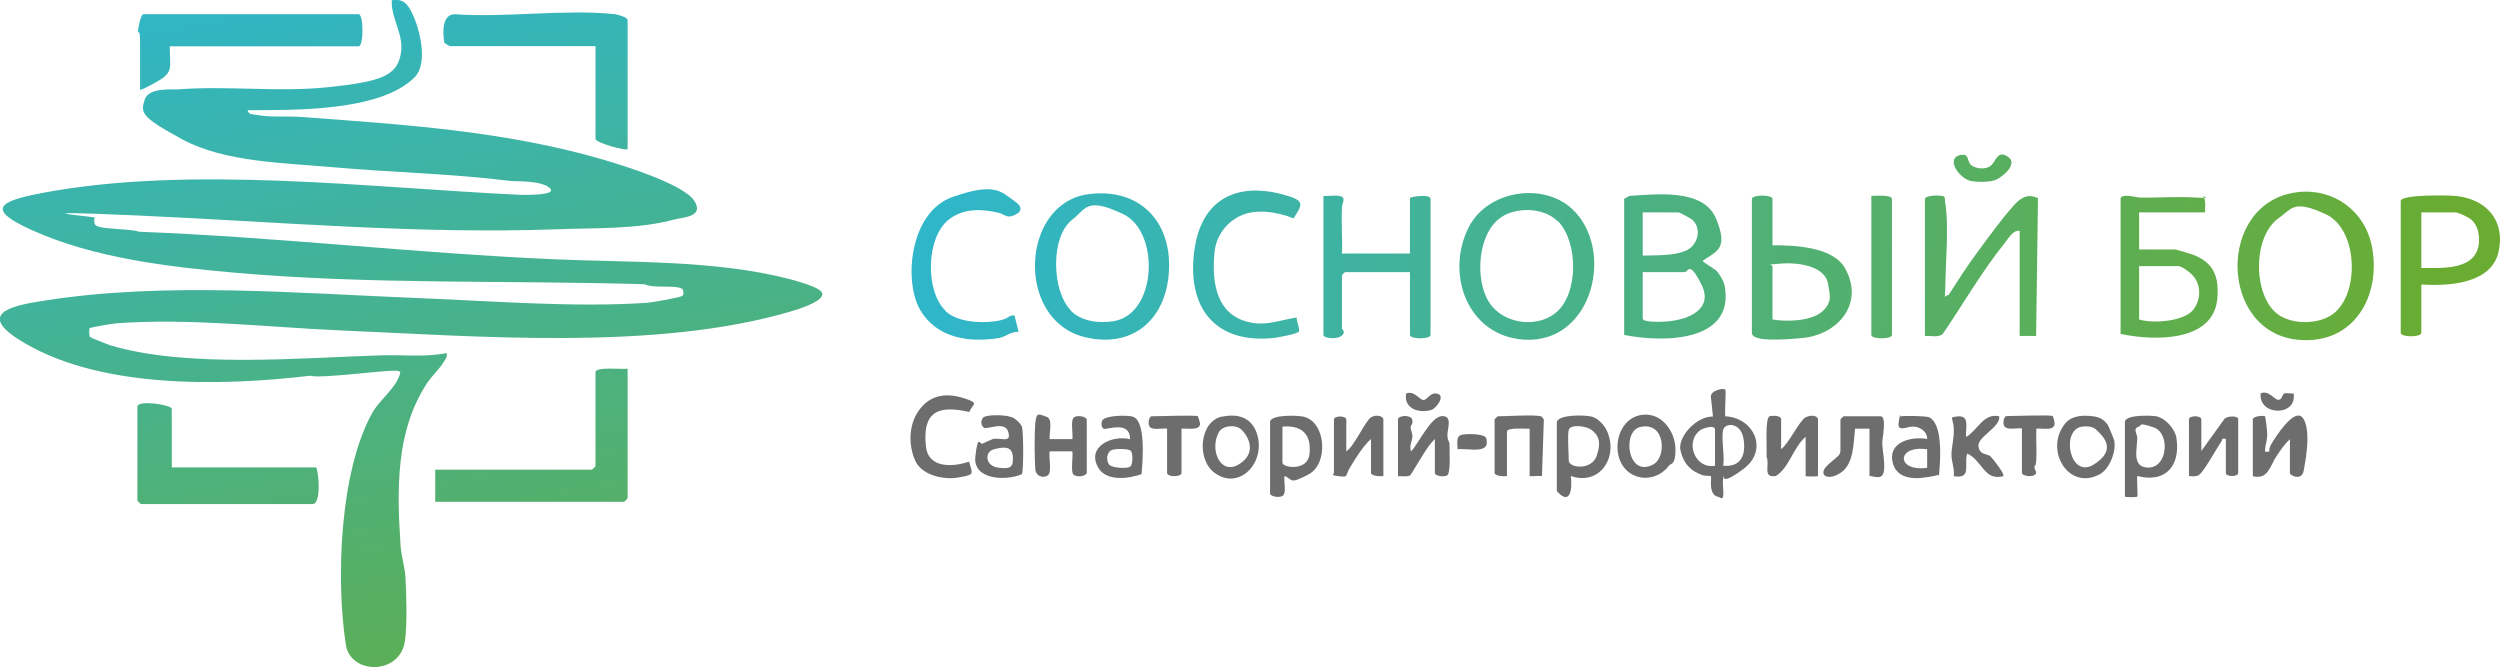 <?xml version="1.0" encoding="UTF-8"?>
<svg id="_Слой_1" xmlns="http://www.w3.org/2000/svg" version="1.1" xmlns:xlink="http://www.w3.org/1999/xlink" viewBox="0 0 1213.7 323.9">
  <!-- Generator: Adobe Illustrator 29.3.1, SVG Export Plug-In . SVG Version: 2.1.0 Build 151)  -->
  <defs>
    <style>
      .st0 {
        fill: url(#_Безымянный_градиент_99);
      }

      .st1 {
        fill: url(#_Безымянный_градиент_93);
      }

      .st2 {
        fill: url(#_Безымянный_градиент_31);
      }

      .st3 {
        fill: url(#_Безымянный_градиент_97);
      }

      .st4 {
        fill: url(#_Безымянный_градиент_911);
      }

      .st5 {
        fill: url(#_Безымянный_градиент_33);
      }

      .st6 {
        fill: url(#_Безымянный_градиент_95);
      }

      .st7 {
        fill: url(#_Безымянный_градиент_32);
      }

      .st8 {
        fill: url(#_Безымянный_градиент_910);
      }

      .st9 {
        fill: url(#_Безымянный_градиент_912);
      }

      .st10 {
        fill: url(#_Безымянный_градиент_96);
      }

      .st11 {
        fill: url(#_Безымянный_градиент_9);
      }

      .st12 {
        fill: url(#_Безымянный_градиент_98);
      }

      .st13 {
        fill: #6d6d6d;
      }

      .st14 {
        fill: url(#_Безымянный_градиент_92);
      }

      .st15 {
        fill: url(#_Безымянный_градиент_94);
      }

      .st16 {
        fill: url(#_Безымянный_градиент_8);
      }

      .st17 {
        fill: url(#_Безымянный_градиент_3);
      }

      .st18 {
        fill: url(#_Безымянный_градиент_91);
      }
    </style>
    <linearGradient id="_Безымянный_градиент_3" data-name="Безымянный градиент 3" x1="165.5" y1="-23.9" x2="254.8" y2="428.1" gradientUnits="userSpaceOnUse">
      <stop offset="0" stop-color="#2fb6c9"/>
      <stop offset="1" stop-color="#6aac31"/>
    </linearGradient>
    <linearGradient id="_Безымянный_градиент_31" data-name="Безымянный градиент 3" x1="209.8" y1="-32.6" x2="299.1" y2="419.4" xlink:href="#_Безымянный_градиент_3"/>
    <linearGradient id="_Безымянный_градиент_32" data-name="Безымянный градиент 3" x1="249.3" y1="-40.4" x2="338.6" y2="411.6" xlink:href="#_Безымянный_градиент_3"/>
    <linearGradient id="_Безымянный_градиент_33" data-name="Безымянный градиент 3" x1="63.1" y1="-3.6" x2="152.5" y2="448.4" xlink:href="#_Безымянный_градиент_3"/>
    <linearGradient id="_Безымянный_градиент_8" data-name="Безымянный градиент 8" x1="113.8" y1="-13.6" x2="203.2" y2="438.4" gradientUnits="userSpaceOnUse">
      <stop offset="0" stop-color="#2fb6c9"/>
      <stop offset="1" stop-color="#6aac31"/>
    </linearGradient>
    <linearGradient id="_Безымянный_градиент_9" data-name="Безымянный градиент 9" x1="456.7" y1="108.1" x2="1189.1" y2="152.6" gradientUnits="userSpaceOnUse">
      <stop offset="0" stop-color="#2fb6c9"/>
      <stop offset="1" stop-color="#6aac31"/>
    </linearGradient>
    <linearGradient id="_Безымянный_градиент_91" data-name="Безымянный градиент 9" x1="457.8" y1="89" x2="1190.3" y2="133.5" xlink:href="#_Безымянный_градиент_9"/>
    <linearGradient id="_Безымянный_градиент_92" data-name="Безымянный градиент 9" x1="457.3" y1="98.6" x2="1189.7" y2="143" xlink:href="#_Безымянный_градиент_9"/>
    <linearGradient id="_Безымянный_градиент_93" data-name="Безымянный градиент 9" x1="456.4" y1="112" x2="1188.9" y2="156.4" xlink:href="#_Безымянный_градиент_9"/>
    <linearGradient id="_Безымянный_градиент_94" data-name="Безымянный градиент 9" x1="455.7" y1="124.5" x2="1188.1" y2="169" xlink:href="#_Безымянный_градиент_9"/>
    <linearGradient id="_Безымянный_градиент_95" data-name="Безымянный градиент 9" x1="456.2" y1="116.7" x2="1188.6" y2="161.2" xlink:href="#_Безымянный_градиент_9"/>
    <linearGradient id="_Безымянный_градиент_96" data-name="Безымянный градиент 9" x1="457.6" y1="93.2" x2="1190" y2="137.6" xlink:href="#_Безымянный_градиент_9"/>
    <linearGradient id="_Безымянный_градиент_97" data-name="Безымянный градиент 9" x1="456.9" y1="105.1" x2="1189.3" y2="149.6" xlink:href="#_Безымянный_градиент_9"/>
    <linearGradient id="_Безымянный_градиент_98" data-name="Безымянный градиент 9" x1="458.1" y1="85.3" x2="1190.5" y2="129.7" xlink:href="#_Безымянный_градиент_9"/>
    <linearGradient id="_Безымянный_градиент_99" data-name="Безымянный градиент 9" x1="455.5" y1="128.2" x2="1187.9" y2="172.6" xlink:href="#_Безымянный_градиент_9"/>
    <linearGradient id="_Безымянный_градиент_910" data-name="Безымянный градиент 9" x1="456" y1="119.3" x2="1188.4" y2="163.7" xlink:href="#_Безымянный_градиент_9"/>
    <linearGradient id="_Безымянный_градиент_911" data-name="Безымянный градиент 9" x1="457.1" y1="101.9" x2="1189.5" y2="146.4" xlink:href="#_Безымянный_градиент_9"/>
    <linearGradient id="_Безымянный_градиент_912" data-name="Безымянный градиент 9" x1="460.1" y1="51" x2="1192.6" y2="95.4" xlink:href="#_Безымянный_градиент_9"/>
  </defs>
  <g>
    <path class="st17" d="M120.2,53.5c.5,2.2,2.2,1.9,3.9,2.2,7.8,1.5,14.7.5,22.3,1.1,49,3.6,98.8,6.8,146.1,20.6,9.9,2.9,39.2,11.9,44.5,20s-6,8.1-9.8,9.2c-17.7,4.8-38.2,4-56.4,4.7-68.3,2.5-136.4-3.7-204.4-6.7s-13.6,1-20.6,1.2c0,1.2-.3,2.3.5,3.4,1.6,2.3,17.5,1.7,21.1,3.3,67.6,2.6,134.8,10.5,202.3,13.4,36.7,1.6,77.1.3,112.9,9.4,3.9,1,11.6,3.2,14.8,5.2,7.5,4.5-10.4,9.8-13.5,10.7-65,19.2-151.4,12.1-218.7,9.2-34.9-1.5-74-6.1-108.9-3.4-1.7.1-12.2,1.9-12.7,2.3s-.3,3.7,0,4.2,8.4,3.6,9.8,4.1c37.2,11.2,92.9,6.1,131.7,4.9,10.6-.3,21.3,1,31.7-1.1.4,1.9-.3,2.5-1.1,3.9-2,3.5-5.8,6.9-8.3,10.6-15.5,23.5-14.7,52.2-12.9,79.4.3,4.4,2,10,2.3,14.4.5,7.9,1,24.6-.3,32-2.7,16.1-26.4,15.8-28.6,1.3-4.9-31.6-3-84.3,12.9-112.7,2.7-4.9,9.6-10.7,12.1-15.7s1-4.1.6-4.4c-1.6-1.4-37.4,3.9-42.8,2.2-43.3,5.1-104,6.7-142.1-17.9-20.7-13.4.5-16.6,13.3-18.6,58.1-9.2,122.6-3.5,181-1.2,35.4,1.4,76,4.7,111.2,2.3,2.5-.2,16.1-2.5,17.2-3.4s.2-3.2,0-3.3c-3.4-2.2-13.9-.1-18.3-2.3-66.4-2-133,.2-198.9-5.6-32.2-2.8-68.8-7.2-98.4-20.6-22.5-10.1-16.6-14,4.2-18,72.1-13.8,159.7-2.6,233,.8,1.3,0,18.4.4,13.9-3.4s-16.8-3-19.4-3.4c-27.9-3.5-57.5-4.1-85.6-6.6-23.3-2.1-52.7-2.4-73.2-13.5s-20.3-13-18.4-19.2,13.2-4.9,16-5.1c24.4-1.9,48.9,1.5,73.4-1.1s32.6-5.3,34.8-15.2c2.3-10.3-4.6-17.3-4.2-27,5.9-1,8,2.3,10.2,7,3.6,7.7,7.4,23.7,1,30.3-16.6,16.9-59,16-81.2,16.1Z"/>
    <path class="st2" d="M304.7,179.1v62.8c0,.1-1.5,1.7-1.7,1.7h-91.7v-15.6h76.1c.1,0,1.7-1.5,1.7-1.7v-45.6c0-2.8,12.9-1.3,15.6-1.7Z"/>
    <path class="st7" d="M304.7,72.4c-.8.9-15.6-3-15.6-5V22.4h-70.6c-.2,0-2.7-1.3-2.8-1.8-.8-4.8-1.2-13.6,5.1-13.7,24.8,1.8,53.5-2.6,77.8,0,1.5.2,6.1,1.5,6.1,2.8v62.8Z"/>
    <path class="st5" d="M83.5,226.9h70c1.4,2.8,2.4,17.8-1.7,17.8h-83.4c-.1,0-1.7-1.5-1.7-1.7v-45.6c0-3.4,16.7-.9,16.7,1.1v28.3Z"/>
    <path class="st16" d="M82.4,22.4c.1,11.4,2.2,12.8-7.9,18.2-1.1.6-6.1,3.4-6.5,2.9,0-7.6,0-15.2,0-22.8s-1-3.9-1-5.5,1.4-8.3,2.6-8.3h104.5c2.5,0,2.5,15.6,0,15.6h-91.7Z"/>
  </g>
  <g>
    <path class="st11" d="M833.2,131.4c1.6,1.5,3.7,5.2,4.1,7.4,5,27.7-30.5,27.5-48.8,23.8v-66.1s2.6-1.4,2.6-1.4c12.9-.8,35.9-3.7,42,11s.5,15.7-6.5,20.5c0,.7,5.6,3.8,6.7,4.8ZM797.5,124.1c6.4-.3,19.4.5,24-4.5,3.4-3.7,3.9-9.5,0-13-.5-.4-6.1-3.5-6.5-3.5h-17.5v21ZM797.5,132.1v22.5c0,2.2,10.3,1.6,12.4,1.4,9.9-.9,22.1-5.9,16.1-17.9s-6.4-6-8-6h-20.5Z"/>
    <path class="st18" d="M1115.3,93.3c17.5-2.1,32.8,9,36.2,26.3,4.7,24.1-8.8,47.7-35.4,45.4-39.2-3.3-40.1-67.1-.7-71.7ZM1103.8,150.8c6.6,7,21,7.2,28.6,1.8,13.4-9.6,12.5-41.3-3.3-48.6s-16.4-2.6-22.6,1.7c-12.5,8.7-12.7,34.6-2.7,45.1Z"/>
    <path class="st14" d="M934.5,96.6c.5-1.9,6.6-1.8,8.4-1.5s1.2,2,1.4,2.8c2,11.7.2,29.7.1,41.8s-2.7,4,1.6,3.5c4.5-7,9.1-14.2,14.1-20.9,5.2-7.1,11.6-15.9,17.4-22.4,3.4-3.8,6.7-6.1,11.9-3.7l-.9,66.9h-8v-51c-3.2-.6-5.5,3.7-7.4,6.1-11,13.6-20.1,29.6-30,44-2.2,1.8-5.9.7-8.6.9v-66.5Z"/>
    <path class="st1" d="M763.2,101.4c21,19.4,10.3,65.5-23.2,63.5-27.6-1.7-38.5-32-26.9-54.7,9-17.6,35.8-22,50.1-8.8ZM756.2,107.4c-6.7-6.7-20-7.1-27.6-1.8-11.4,7.9-12.7,30.6-5.5,41.4,6.7,10.1,22.5,12.5,32,5,11.4-9,11.2-34.6,1.2-44.7Z"/>
    <path class="st15" d="M528.2,94.3c24.6-3.4,40.7,12.9,39.3,37.3s-18.5,37.7-41.1,32c-33.5-8.4-30.9-64.8,1.8-69.3ZM519.8,150.8c5.3,5.3,13.7,6.3,21,5.1,21-3.6,22.4-43.5,4.4-52s-17.9-2.4-24.6,2.7c-10.8,8.3-10,34.8-.7,44.1Z"/>
    <path class="st6" d="M651.5,123.1h33v-27c0-.5,10-2.2,10,.5v66c0,2.2-10,2.2-10,0v-30.5h-31.5c-.1,0-1.5,1.4-1.5,1.5v26c0,.2,1,.9.9,1.8-.7,3.8-9.9,3.2-9.9,1.2v-67.5c2.4.2,5.2-.4,7.5,0,3.9.6,1.6,3.1,1.5,5.5-.4,7.5.3,15.1,0,22.5Z"/>
    <path class="st10" d="M1070.5,103.1h-32v18h17.5c.4,0,7.4,2.1,8.5,2.5,10.1,3.8,12.8,10.5,12,21-1.6,21.8-31.3,20.9-47,17.5v-65.5c0-3,7.9-.7,9.5-.7,9.2.2,17.4-.6,27,0s2.2-.9,2.9-.8c2.4.4,1.5,5.9,1.6,7.9ZM1038.5,155.1c6.7,2.1,22.2,1,26.5-5s3.1-13.5-1.5-17.4-6.1-3.5-6.5-3.5h-18.5v26Z"/>
    <path class="st3" d="M860.5,119.1c10.3-.1,28.9.7,34.9,10.6,10.1,16.9-2.5,32.7-20.4,34.4s-24.5.5-24.5-2.5v-65c0-2.2,10-2.2,10,0v22.5ZM860.5,129.6v25.5c6.8,1.2,19,.9,24.3-4s3.2-9,2.8-12.6c-1.1-9.9-15.7-11.2-23.6-10.5s-3.1.3-3.5,1.5Z"/>
    <path class="st12" d="M1175.5,138.1v23.5c0,2.2-10,2.2-10,0v-64c0-3.3,23.1-2.8,26.5-2.5,14.9,1.4,24.4,11.8,21,27.1-3.4,15.7-24.6,16.8-37.6,15.9ZM1175.5,130.1c10.3,0,27,1.3,28-12.5.3-4.5-1-9.6-5.1-11.9s-6.1-2.6-6.4-2.6h-16.5v27Z"/>
    <path class="st0" d="M458.8,150.8c5.6,5.5,16.6,6.2,24.1,5.2s6.1-3,9.6-2.9l2,8c-3.5-.3-6.5,2.5-9.5,3-14.5,2.3-30.2.2-38.3-13.7s-5.1-47.5,15.8-54.8,23.5-2.4,30,2,.5,6.8-1.6,7.4-4-1.2-6.1-1.7c-8.4-2-17.1-2.2-24.2,3.3-11,8.6-11.5,34.6-1.7,44.1Z"/>
    <path class="st8" d="M629.5,154.1c-.2,1.7,1.8,5.7,1,6.9s-10.1,2.8-11.5,3c-28.8,3.3-42.9-14.3-39.2-42.2s24-33.6,46-26.5c7.9,2.5,6,4.7,2.2,10.7-7.8-3.1-18.4-4.9-26.1-1.1-6.9,3.4-11.6,10-12.3,17.7-1.2,12.7.2,28.2,14,33,9.7,3.4,16.6,0,26-1.5Z"/>
    <path class="st4" d="M908.5,95.1c1.9,0,10-.7,10,1.5v66c0,2.2-10,2.2-10,0v-67.5Z"/>
    <path class="st9" d="M952.2,75.2c3.9-.7,2.7,3.2,4.7,4.9s6.8,2.5,9.5.4,3.2-7.9,8.4-4.4-2.6,9.7-5.6,11.1-9.5,1.2-12.2.7c-5.5-.9-13.2-11.2-4.8-12.8Z"/>
  </g>
  <g>
    <path class="st13" d="M837.6,189.1c.5.6-.4,10.9,0,13,14,.7,21.1,16.4,8.9,25.5s-9,2.7-9.5,3.5c-1.2,1.7-.1,7.1-.4,9.5s-1.7.7-2.5.6c-5-1-3-9.6-3.5-10s-2.8,0-4-.5c-6-2-9.5-6-10.8-12.2s7.5-16.4,15.8-16.3l-1-9.5c-.4-3,6.1-4.6,7-3.5ZM832.6,226.1v-17.5c0-2.6-6-.8-7.5.5-7.2,5.8-2,18.8,7.5,17ZM836.6,208.6c-1.1,4.2.8,12.7,0,17.5,8.8.8,11.2-5.5,9.8-13.3s-8.8-7.7-9.8-4.2Z"/>
    <path class="st13" d="M762.6,231.1c.8,6.2-.2,14.8-6.8,7.3v-33.6c1.1-3.7,13.9-3.4,17.1-2.5s6.1,4.4,7.2,6.8c5.8,12.6-3.3,26.9-17.5,22ZM761.6,208.6c-.7,2.7,0,11.4,0,15s11.1,5,13.6-2.4.4-10.3-2.6-12.5-10.3-2.7-11,0Z"/>
    <path class="st13" d="M616.6,204.6c.9-3.4,13.3-3,16.3-2.3,10.9,2.6,12.2,22.8,2.4,28s-7.5,2.3-11.7.8c-.4,2.4.8,7.2-.4,9.1s-6.6.9-6.6-.6v-35ZM622.6,207.1v17.5c0,2.5,12.1,4.3,13.1-3.9s-2.1-14.5-13.1-13.6Z"/>
    <path class="st13" d="M1093.6,203.6c.5-1.8,5.7-1.9,6-1.5s1.1,7.2,1.1,8.5c0,3-.7,4.6-1,7.1s.3,1.5,2,1.5c-.1-1.3.3-2.4.9-3.5,1.7-2.8,11.5-18.8,15.6-12.5s.7,22.4.2,25.3c-.9,5.2-6.7,2.3-6.7,1.2v-16.5c-2.3,2.1-4.7,5.5-6.4,8.1-3.4,5-4.1,11.7-11.6,9.9v-27.5Z"/>
    <path class="st13" d="M678.6,203.6c.5-2.1,6.4-2.3,7,.1s-.9,2.7-.8,3.9.9,2.6.9,4c0,2.6-1.8,5.2-.6,7.5,3.6-3.8,9.6-17,15-17.1s2.4,6.3,2.6,9.5,1,2.6,1,4.1c0,2.8.6,14-1,15.1s-6.1.4-6.1-1.1v-16.5c-2.1,2-4.2,5.2-5.8,7.7s-5.7,9.5-6.1,9.9c-1.5,1-4.2.3-6,.5v-27.5Z"/>
    <path class="st13" d="M1031.6,204.6c.9-3.3,11.5-2.9,14.6-2.6,4.6.5,9.7,6,10.4,10.6,2.1,13.6-5.3,22-19,18.5-.3,1.7.4,9.6,0,10s-6,.3-6,0v-36.5ZM1038.2,207.2c-2.9.9-.6,3.5-.6,5.4,0,5.3-2.9,14.4,5.4,14.4,9.5,0,10.6-16.8,2.6-19.5s-5.6-.9-7.4-.3Z"/>
    <path class="st13" d="M470.5,200c-15.3-3.5-22.7,0-21,16.6,1.1,10.9,13.1,10.2,21,7.5.2,1.5,1.8,4.8,1,5.9s-6.5,1.8-7.5,2c-6.7.8-16.5-1.5-19.6-8.2s-3.8-17,1.8-24.7,13.6-8.4,21.7-5.8,4.2,2.6,2.7,6.7Z"/>
    <path class="st13" d="M864.6,218.1c3.6-2.3,9-14,12-15.5s6-.6,6,1v27.5c0,.3-6,.3-6,0v-19c-6,5-8,15.1-14.5,19-6.7,1-2.7-5.3-4.5-9.5.4-3.1-1-19.2,1.7-19.6s5.4.1,5.4,1.5v14.5Z"/>
    <path class="st13" d="M527.6,229.6c-.5,1.8-5.4,2.3-6.6.6s0-8.3-.4-11.1h-11c-.5,2.7.9,9-.4,11.1s-6.3,1.8-6.6-2.5-.5-16,0-22.1,2-4.3,5.4-3.3,1.2,8.2,1.6,10.9h11c.4-2.6-.8-8.1.4-10.1s6.6-.9,6.6.6v26Z"/>
    <path class="st13" d="M653.6,219.1c3.8-2.3,9.3-14.9,12-16.5s6-.5,6,1v27.5c-1.4.3-6,0-6-1.5v-16.5c-3.9,3.5-7.2,9-10,13.5s-.7,5.2-5.5,4.6-2.5-.9-2.5-1.5v-26c0-2,6-2,6,0v15.5Z"/>
    <path class="st13" d="M1068.6,219.1l11.3-15.7c1.3-1.5,6.7-1.8,6.7.2v26c0,2-6,2-6,0v-16.5c-2.4-.5-1.6.4-2.2,1.3-2.3,3.2-9,15.8-11.4,16.5s-2.9.2-4.3.2v-27.5c0-2,6-2,6,0v15.5Z"/>
    <path class="st13" d="M907.6,231.1v-23h-7c-.8,6.9-.5,17.3-7.1,21.5s-10.9.8-6.5-3.5,6.5-4.6,6.5-7.5v-15c0-.1,1.4-1.5,1.5-1.5h18c3.1,0,.8,10.9.8,12.7,0,3.9,1.7,11,.6,14.7s-4.7,1.5-6.9,1.6Z"/>
    <path class="st13" d="M748.1,202.1c.3,0,1.3,1.2,1.4,1.6l-.9,27.4c-1-.2-6,.3-6,0v-23c-2,.2-11-.8-11,1.5v21.5c-1.4.3-6,0-6-1.5v-26c0-.1,1.4-1.5,1.5-1.5,4.7,0,17.5-.9,21,0Z"/>
    <path class="st13" d="M935.6,213.1c0-3.6-3.3-5.8-6.6-6s-8.1,3.2-7.2-2.3.8-2.5.9-2.6c.7-.5,12.5-.3,13.9.4,6.3,3.1,5.5,18.8,5,25s0,2.4-1,3-7.5,1.4-8.6,1.5c-5.7.3-11.3-1.1-13-7-2.9-10.2,8.3-13.4,16.5-12ZM935.6,218.1c-15.1-2.1-15.1,11.1,0,9v-9Z"/>
    <path class="st13" d="M1023.3,206.3c.3.4,2.9,6.7,3.1,7.5,1.1,5.2-2.2,13.9-7.1,16.5-15.3,8.1-27-12.1-16.7-24.7,3.3-4,8.7-4.1,13.6-3.5s6.1,3.1,7.2,4.3ZM1017.3,208.3c-1.6-1.4-4.9-1.5-7-1.1-9.9,2.2-5.3,25.5,6.2,18.3s4.7-13.7.8-17.2Z"/>
    <path class="st13" d="M476.9,215.4c.3-.2,4.8-2.2,5.2-2.3,4-.7,9,2.2,7.4-3.4s-10.2-.9-11.9-2.1-1.4-4.2,0-5.1c2.3-1.4,12-1.2,14.6.5s3.7,3.6,3.9,4.1c.8,1.7.9,21.8,0,23.1-7.4,3.3-23.8,3-22.6-8.5s2.5-5.7,3.3-6.3ZM482.3,218.2c-4.3,1.2-4.3,8.2,2.8,8.9,5.3.5,7,0,6.6-5.6s-5.7-4.3-9.4-3.3Z"/>
    <path class="st13" d="M593.3,202.3c7.9-1.7,14.5.5,17,8.5,4.3,13.9-8.8,27.6-20.7,18.7-8.9-6.6-7.2-25,3.7-27.3ZM602.3,208.3c-2.6-2.3-8.7-1.7-10.5,1.4-4.8,8.4.6,21.3,9.7,15.7s4.5-13.9.8-17.2Z"/>
    <path class="st13" d="M798.4,201.3c8.8-.4,14.8,8.4,15,16.5s-2.3,7.1-3.2,8.3c-3.7,5-10.3,7.2-16.1,5-13.7-5.1-10.9-29.2,4.3-29.8ZM796.3,207.3c-9,2-6.2,24.9,6.3,18.2,6.6-3.5,6-21-6.3-18.2Z"/>
    <path class="st13" d="M548.6,213.1c0-9.3-11.7-4.1-12.9-5s-1.1-3-.6-3.9c1.3-2.7,12.5-2.7,14.9-1.9,6.5,2.1,4.7,22.2,4.2,27.9-6.2,2.2-17,3.7-21-3.1-5.9-10.2,6.5-16,15.4-13.9ZM538.8,225.8c1.4,1.4,8.3,1.8,9.8.8s1.4-6.3.5-7.6-7.9-1.3-9.6-.4c-2.5,1.3-2.5,5.5-.8,7.3Z"/>
    <path class="st13" d="M954.6,212.1c5.7-3.4,8.3-11.7,16-10,.6,5.4-10.6,9.9-10.1,14.5s4.6,3.5,6,5.1,7,8.5,6,9.5c-9.4,2.4-10.2-7.9-17.5-11-1.6,5.6,2.4,12.4-6.5,11,.5-3.7-1.1-6.9-1.1-10.5s1.4-8.1,1.1-13-2.5-5,1.5-5.5c6.6-.9,4.1,5.6,4.5,10Z"/>
    <path class="st13" d="M581.6,202.1c.1.1,1,3.2,1,3.5.1,3.7-6.6,2.2-9,2.5v21.5c0,2.1-7,2.1-7,0v-21.5c-2.2-.3-6.2.7-8-.5s-.8-5.5.5-5.5c3.1,0,21.6-.7,22.5,0Z"/>
    <path class="st13" d="M996.6,202.1c.1,0,.8,2.3.8,2.7.8,4.8-5.6,3-8.8,3.3-.2,4.8.2,9.7,0,14.5s-.8,2.6-.9,4,.9,2.2.8,2.9c-.4,2.6-6.9,1.8-6.9,0v-21.5c-2.2-.3-6.2.7-8-.5s-.8-5.5.5-5.5c3.1,0,21.6-.7,22.5,0Z"/>
    <path class="st13" d="M682.6,191.1c3.8-1.8,6.6,3.1,8.5,3.1s3.2-4.1,6.9-3-.7,7-3.1,7.8c-5.9,1.8-13.4-.5-12.3-7.8Z"/>
    <path class="st13" d="M1108.7,191.2c.9-.7,3.5,0,4.8-.2,1.8,11.4-17.1,11-16,0,3.8-1.8,6.6,3,8.5,3.1s2-2.4,2.7-2.9Z"/>
    <path class="st13" d="M707.6,218.1c.1-2.1-.9-6.1,1.6-6.9s11.6-.7,12.3,1.5c2.4,8.3-8.9,4.7-13.9,5.4Z"/>
  </g>
</svg>